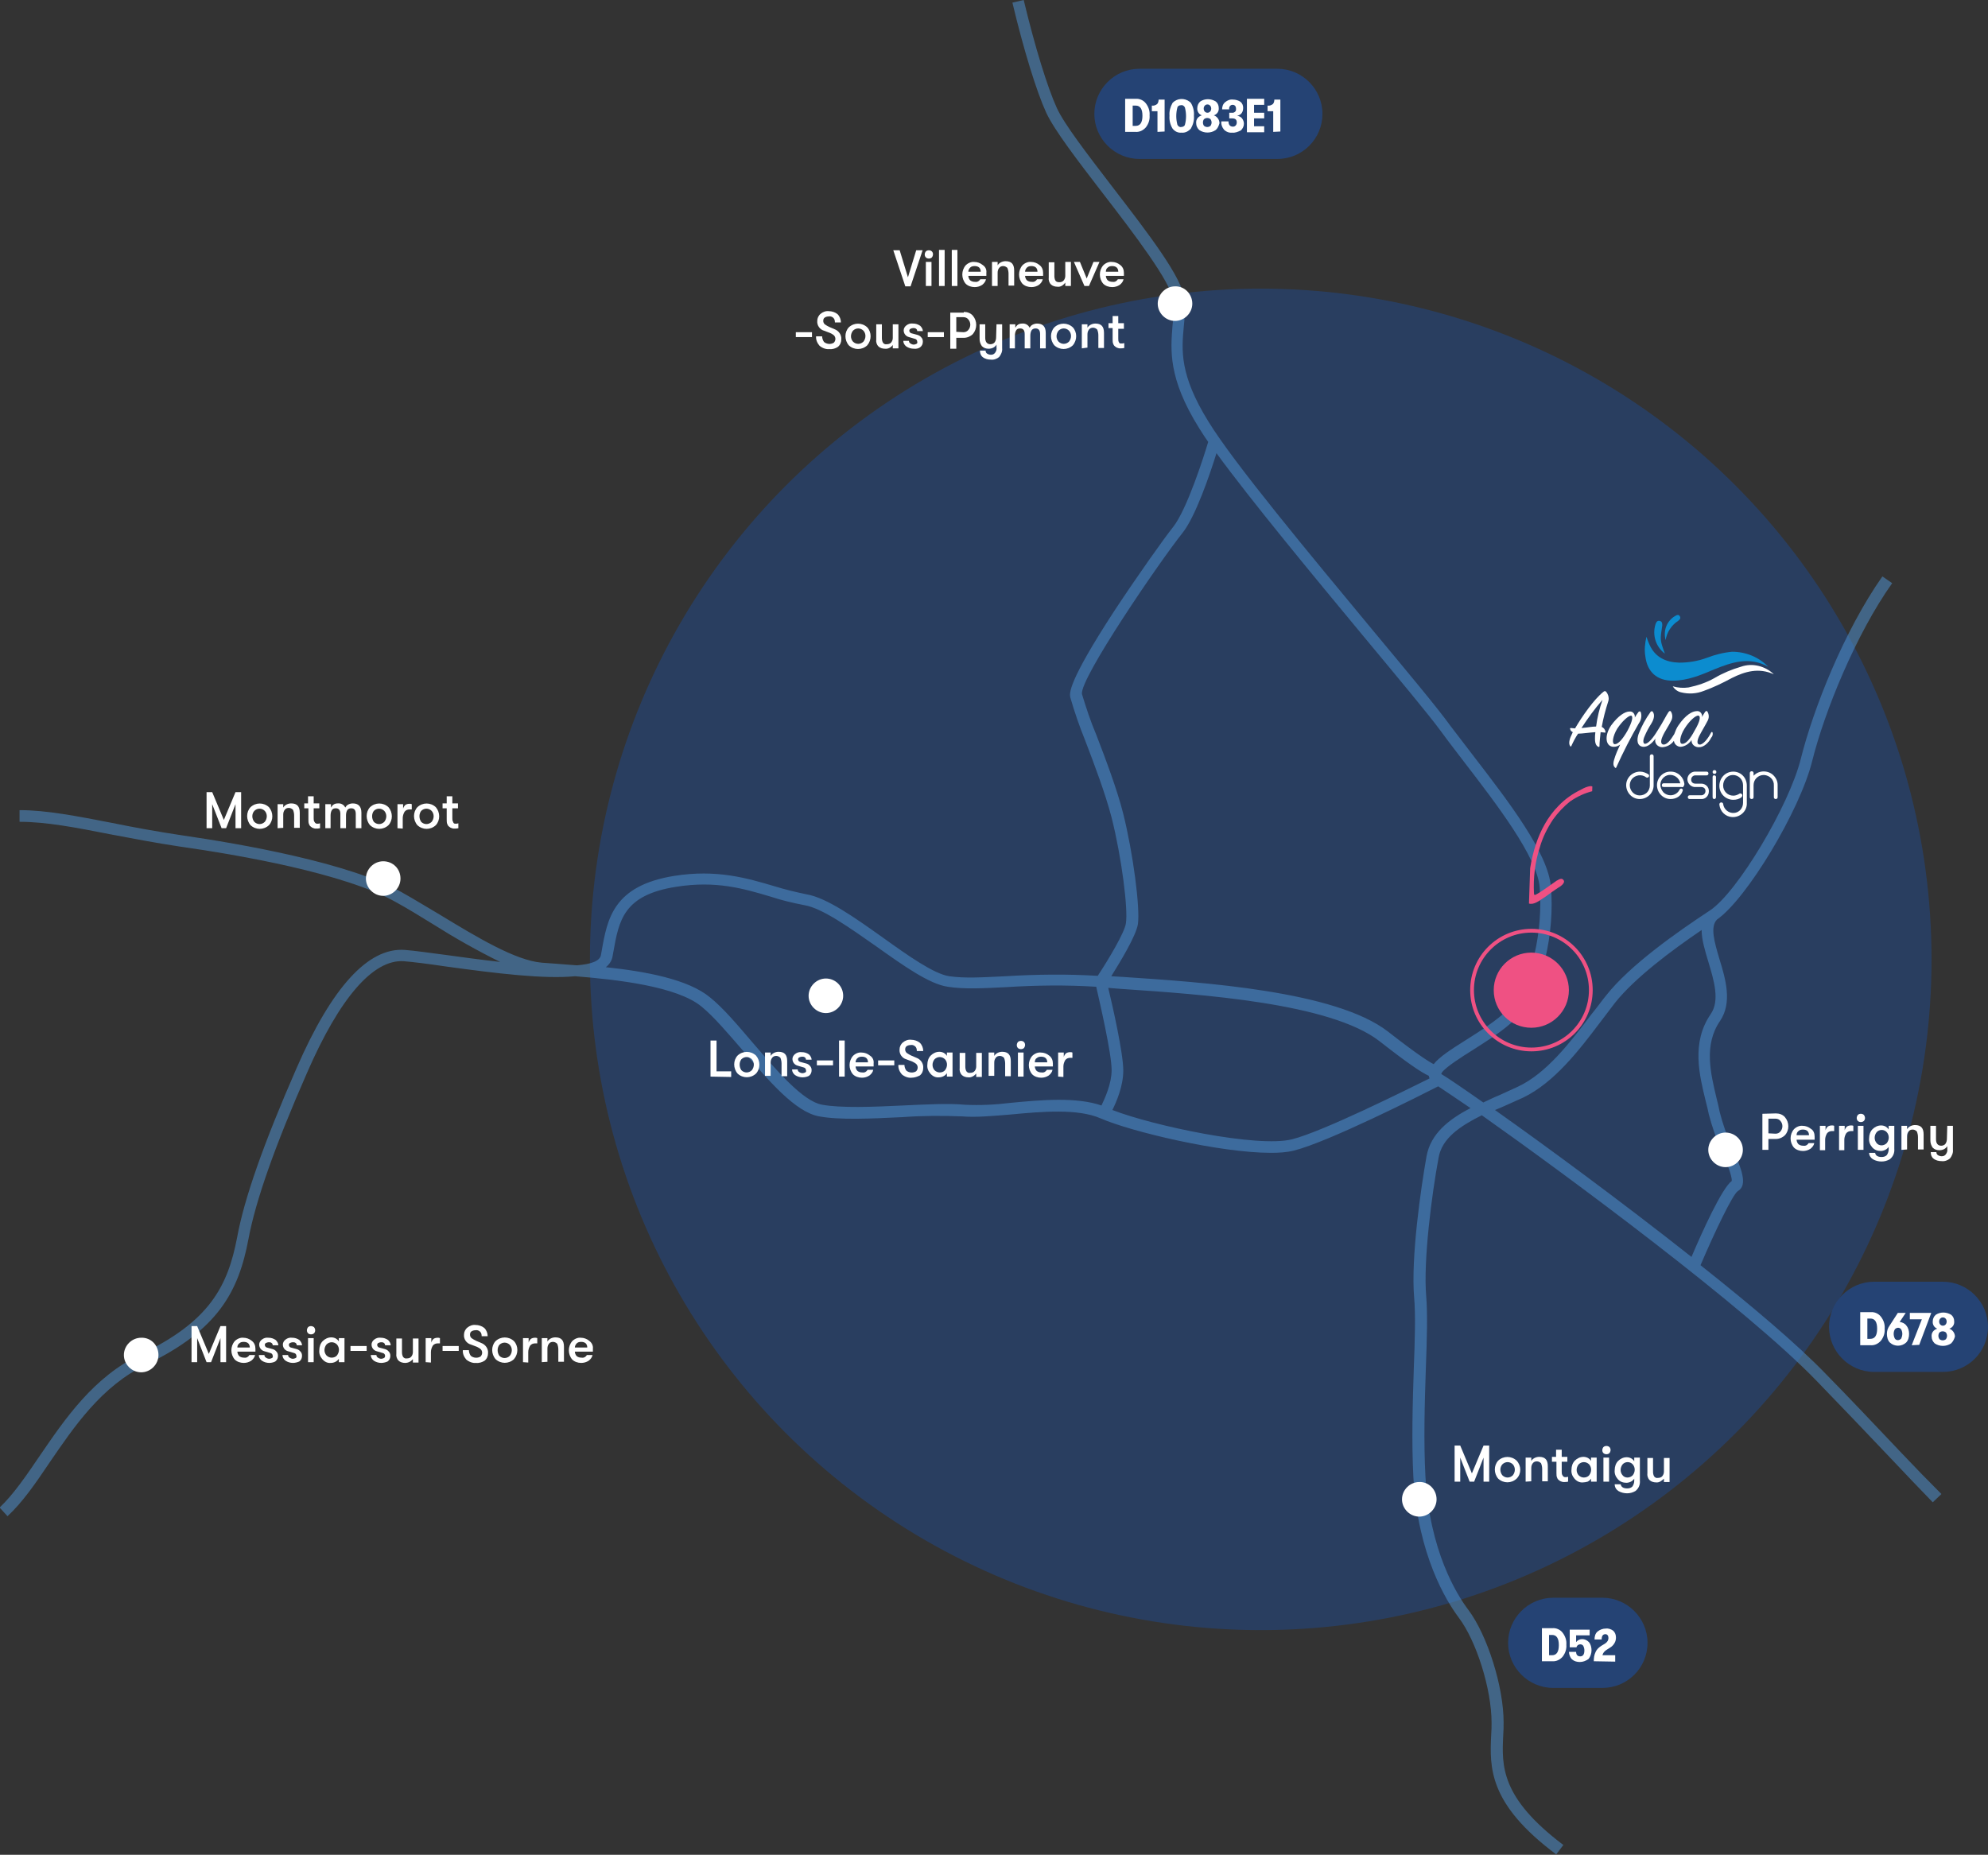 <?xml version="1.0" encoding="utf-8"?>
<!-- Generator: Adobe Illustrator 27.5.0, SVG Export Plug-In . SVG Version: 6.00 Build 0)  -->
<svg version="1.1" id="Calque_1" xmlns="http://www.w3.org/2000/svg" xmlns:xlink="http://www.w3.org/1999/xlink" x="0px" y="0px"
	 viewBox="0 0 529 493.6" style="enable-background:new 0 0 529 493.6;" xml:space="preserve">
<rect x="0" y="0" width="529" height="493.6" fill="#333333" stroke="none"/>
<style type="text/css">
	.st0{opacity:0.7;fill:#254374;enable-background:new    ;}
	.st1{opacity:0.5;}
	.st2{fill:#5298D9;}
	.st3{fill:#254374;}
	.st4{fill:#FFFFFF;}
	.st5{fill:none;}
	.st6{fill:none;stroke:#EF5183;}
	.st7{fill:#EF5183;}
	.st8{clip-path:url(#SVGID_00000178190424046106966160000014117614566339226530_);}
	.st9{fill:#0C8CCF;}
</style>
<g id="plan" transform="translate(-471.723 -7001.686)">
	<circle id="Ellipse_20" class="st0" cx="807.2" cy="7257" r="178.5"/>
	<g id="Groupe_313" transform="translate(471.723 7001.686)">
		<g>
			<g id="Groupe_312">
				<g id="Groupe_307">
					<g>
						<g id="Groupe_306">
							<g id="Groupe_305" class="st1">
								<g id="Groupe_304">
									<g>
										<g id="Groupe_303">
											<path id="Tracé_3048" class="st2" d="M506,386.7c-7.2-7.6-14-14.8-20.1-21c-7.6-7.9-19.9-18.3-33.4-29
												c3.8-8.9,8.5-18.7,9.9-19.7c2.8-1.6,1-5.9-1.5-11.8c-1.4-3-2.5-6.1-3.3-9.3c-0.2-1.1-0.5-2.3-0.8-3.5
												c-1.6-6.7-3.5-14.3,0.9-20.7c3.3-4.9,1.5-11.1-0.2-16.6c-1.3-4.4-2.5-8.5-0.6-10.4c7.9-5.5,22-28.9,25.3-42.1
												c3.3-13.3,11.7-33.9,21.3-47.4l-2.6-1.8c-10.2,14.5-18.4,35.3-21.7,48.5c-3.1,12.5-16.9,35.6-24.2,40.4
												c-8.8,5.8-21.2,14.5-27.6,22.6c-1.3,1.6-2.5,3.3-3.9,5c-5.6,7.4-11.9,15.7-19.6,19.3c-1.6,0.7-3.2,1.5-4.8,2.2
												c-1.5,0.6-2.9,1.3-4.4,2c-5.7-4-9.7-6.7-10.9-7.4c-0.2-0.1-0.3-0.2-0.3-0.2c0.1-0.1,0.1-0.3,0.2-0.4
												c1-1.4,5.2-4.1,8.1-5.9c3.9-2.5,8.4-5.3,11.4-8.3c7.5-7.5,10.5-23.3,9.5-35.1c-0.7-9.1-11.3-22.8-20.6-34.9
												c-2.2-2.9-4.3-5.6-6.2-8.1c-3.3-4.6-11.4-14.3-20.8-25.6c-16.4-19.8-36.9-44.4-43.6-55.4c-7.6-12.3-7.1-18.8-6.5-25.2
												c0.3-2.4,0.3-4.8,0.2-7.2c-0.5-5.7-9.6-17.5-19.3-30.1c-6.5-8.5-12.7-16.5-14.7-20.9c-2.5-5.5-5.8-16.2-8.8-28.7l-3,0.7
												c3,12.6,6.4,23.6,9,29.3c2.2,4.7,8.4,12.8,15.1,21.5c8.1,10.5,18.2,23.7,18.7,28.5c0.1,2.2,0.1,4.5-0.2,6.7
												c-0.5,6.5-1.2,13.9,7,27.1c0.7,1.1,1.5,2.4,2.5,3.8c-1,3.4-5.6,17.9-9.3,22.6c-2.4,3-9.5,13-15.7,22.4
												c-12.5,19.2-11.9,21.9-11.7,23c1.1,3.8,2.4,7.6,3.9,11.3c2.5,6.5,5.5,14.5,7.1,20.7c2.7,10.7,4.4,24.4,3.8,28.1
												c-0.3,2.4-4.6,9.6-7.5,14c-8.2-0.5-16.3-0.4-24.5,0.1c-6.1,0.3-10.9,0.6-15,0s-11-5.5-17.7-10.3
												c-7.3-5.2-14.9-10.6-20.3-11.5c-2.9-0.6-5.8-1.3-8.7-2.2c-7.1-2.1-15.2-4.5-26.5-2.7c-16.2,2.6-17.8,11.4-19.3,20
												l-0.2,1.1c-0.3,1.6-2.7,2.4-6.4,2.7c-1.8-0.1-3.6-0.3-5.2-0.4c-1.6-0.1-3-0.2-4.1-0.3c-7.1-0.6-17.3-6.8-27.2-12.8
												c-3.4-2-6.8-4.1-10.2-6c-13.9-7.8-42.6-12.8-58.4-15.1c-6.7-1-12.7-2.1-18.6-3.3c-9.3-1.8-17.4-3.4-24.6-3.4v3.1
												c7,0,14.9,1.5,24,3.3c5.9,1.1,12,2.3,18.7,3.3c15.6,2.2,43.8,7.1,57.3,14.7c3.3,1.8,6.7,3.9,10.1,6
												c5.7,3.6,11.7,7,17.8,10c-5.3-0.6-10.4-1.3-14-1.8c-4.7-0.6-8.7-1.2-11.4-1.4c-9.7-0.7-19.4,9.9-28.8,31.5
												c-8.7,19.9-13.9,34.6-15.8,45c-2.5,13.1-7.4,22.4-25.6,31.1c-12.6,6-20.2,17.2-26.9,27c-3.6,5.3-7,10.3-10.7,13.8
												l2.1,2.3c4-3.7,7.5-8.8,11.2-14.3c6.5-9.5,13.8-20.3,25.6-26c19.3-9.2,24.7-19.6,27.3-33.4c1.9-10.2,7-24.7,15.6-44.3
												c8.7-20,17.6-30.2,25.7-29.7c2.5,0.2,6.5,0.7,11.2,1.4c13.8,1.9,26.3,3.4,34.4,2.6c11.3,0.9,27.2,2.7,33.7,8.1
												c3.3,2.7,7,7.1,11,11.7c6.9,8.1,14,16.4,20.3,17.5c5.3,1,13.9,0.6,22.1,0.2c5.3-0.4,10.7-0.4,16-0.2
												c3.4,0.3,8-0.1,12.8-0.5c8.4-0.8,17.9-1.6,23.9,1c8.2,3.6,31.9,9.2,45.4,9.2c2,0,4.1-0.1,6.1-0.6
												c9.2-2.3,33.7-14.7,38.4-17.1c1.5,1,4.5,3,8.6,5.8c-5.8,3-10.6,6.8-11.7,12.8c-1.5,8.4-4.2,27.1-3.3,37.6
												c0.4,4.5,0.2,11.3-0.1,19.1c-0.3,9.1-0.6,19.4-0.1,28.8c1.2,20.7,8.8,32.9,12,37.2c4.8,6.3,8.8,19.2,8.8,28
												c0,1.1,0,2.2-0.1,3.3c-0.4,8.6-0.8,18.3,17.3,31.8l1.9-2.5c-16.7-12.6-16.4-21-16-29.2c0.1-1.2,0.1-2.3,0.1-3.5
												c0-9.4-4.3-23.1-9.4-29.9c-3.1-4.1-10.3-15.7-11.4-35.5c-0.5-9.3-0.2-19.5,0.1-28.5c0.3-7.9,0.5-14.8,0.1-19.5
												c-0.8-9.4,1.5-27.2,3.3-36.8c0.9-5.2,5.7-8.4,11.5-11.3c22.8,16.1,70.4,51.3,89.2,70.8c6.1,6.3,12.9,13.4,20.1,21
												c3.5,3.7,7.1,7.5,10.7,11.2l2.3-2.2C513.1,394.1,509.5,390.4,506,386.7 M302.8,245.9c0.6-4.4-1.3-18.9-3.9-29.3
												c-1.6-6.4-4.7-14.6-7.2-21.1c-1.5-3.5-2.7-7.2-3.8-10.8c-0.6-4.1,20.5-35,26.7-42.8c3.5-4.3,7.4-15.8,9.1-21.3
												c9.2,12.6,25.5,32.3,39.1,48.7c9.3,11.2,17.4,20.9,20.7,25.4c1.8,2.5,4,5.3,6.2,8.2c8.6,11.2,19.3,25.1,20,33.2
												c0.9,11.1-1.8,25.9-8.6,32.7c-2.7,2.7-7.1,5.5-10.9,7.9c-4.3,2.7-7.2,4.6-8.7,6.5c-1.2-0.6-4.4-2.6-12.2-8.7
												C355.3,263.7,320,261.4,299,260c-1.1-0.1-2.2-0.1-3.3-0.2C298,256.1,302.3,249.1,302.8,245.9 M268.9,293.5
												c-4.1,0.5-8.1,0.7-12.2,0.5c-4.1-0.4-10.1-0.1-16.5,0.2c-8.1,0.4-16.5,0.7-21.4-0.2c-5.2-0.9-12.2-9.2-18.5-16.5
												c-4.1-4.8-7.9-9.3-11.4-12.1c-5.8-4.8-17.2-6.9-27.7-8c0.9-0.7,1.6-1.7,1.8-2.9l0.2-1.1c1.5-8.5,2.7-15.2,16.7-17.4
												c10.7-1.7,18,0.5,25.1,2.6c3,1,6,1.7,9.1,2.3c4.7,0.8,12,6,19,10.9c7.3,5.2,14.2,10.1,19.1,10.8
												c4.4,0.7,9.6,0.4,15.6,0.1c7.9-0.5,15.9-0.6,23.9-0.1c0.9,4,4.1,17.7,4.1,22.2c0,3.6-1.8,7.5-2.7,9.4
												C286.4,291.9,277.1,292.7,268.9,293.5 M343.8,303.2c-9.2,2.3-37-3.6-47.8-7.8c1.1-2.2,2.9-6.4,2.9-10.5
												c0-4.6-2.8-17-4-22c1.2,0.1,2.5,0.2,3.8,0.3c20.7,1.4,55.3,3.7,68.4,13.9c7.4,5.8,11.1,8.3,13.1,9.2
												c0,0.2,0.1,0.4,0.2,0.7C374.1,290.1,352.1,301.1,343.8,303.2 M400.4,294.3c1.6-0.7,3.3-1.5,4.9-2.2
												c8.3-4,14.9-12.6,20.7-20.3c1.3-1.7,2.6-3.4,3.8-5c5.3-6.6,14.9-13.8,23-19.3c0,2.6,0.9,5.5,1.8,8.5
												c1.5,5,3.1,10.3,0.6,13.9c-5.2,7.6-3,16.2-1.3,23.2c0.3,1.2,0.6,2.3,0.8,3.4c0.9,3.4,2,6.7,3.5,9.8
												c1.1,2.7,2.8,6.8,2.6,8c-2.6,1.9-7.9,13.6-10.7,20.2c-18.6-14.7-39-29.7-52.3-39.1C398.6,295.1,399.5,294.7,400.4,294.3"
												/>
										</g>
									</g>
								</g>
							</g>
						</g>
					</g>
				</g>
				<g id="Groupe_309">
					<g>
						<g id="Groupe_308">
							<path id="Tracé_3049" class="st3" d="M339.9,42.3h-36.7c-6.6,0-12-5.4-12-12s5.4-12,12-12h36.7c6.6,0,12,5.4,12,12
								S346.6,42.3,339.9,42.3"/>
							<path id="Tracé_3050" class="st4" d="M299.4,35.1v-8.8h2.8c1-0.1,2.1,0.4,2.7,1.2c0.7,0.9,1.1,2,1,3.2
								c0.1,1.2-0.3,2.3-1,3.2c-0.7,0.8-1.7,1.3-2.8,1.2L299.4,35.1z M301.4,33.5h0.8c1.2,0,1.8-0.9,1.8-2.7c0-1.8-0.6-2.7-1.8-2.7
								h-0.8V33.5z"/>
							<path id="Tracé_3051" class="st4" d="M308,35.1v-5.5h-1.5v-1.5c0.5,0.1,1-0.1,1.4-0.4c0.3-0.3,0.4-0.8,0.4-1.2h1.6v8.5
								L308,35.1z"/>
							<path id="Tracé_3052" class="st4" d="M314.4,35.3c-0.9,0.1-1.8-0.3-2.4-1.1c-0.6-1-0.9-2.2-0.8-3.4
								c-0.1-1.2,0.2-2.3,0.8-3.4c1.2-1.3,3.2-1.4,4.6-0.3c0.1,0.1,0.2,0.2,0.3,0.3c0.6,1,0.9,2.2,0.8,3.4c0.1,1.2-0.2,2.3-0.8,3.4
								C316.2,35,315.3,35.4,314.4,35.3 M313.3,33.2c0.2,0.4,0.6,0.7,1,0.6c0.4,0,0.9-0.2,1-0.6c0.2-0.7,0.3-1.5,0.3-2.3
								c0-0.8-0.1-1.5-0.3-2.3c-0.2-0.4-0.6-0.7-1-0.6c-0.5,0-0.9,0.2-1,0.6c-0.2,0.7-0.3,1.5-0.3,2.3
								C313,31.7,313.1,32.4,313.3,33.2"/>
							<path id="Tracé_3053" class="st4" d="M323.5,34.6c-1.3,0.9-3.1,0.9-4.4,0c-0.5-0.5-0.8-1.1-0.8-1.8c-0.1-1,0.5-1.8,1.5-2.1
								c-0.8-0.3-1.3-1.1-1.2-2c0-0.6,0.3-1.3,0.8-1.7c1.2-0.8,2.8-0.8,4.1,0c0.5,0.4,0.8,1,0.8,1.7c0.1,0.9-0.4,1.7-1.3,2
								c0.9,0.3,1.5,1.2,1.5,2.1C324.3,33.5,324,34.2,323.5,34.6 M320.4,33.5c0.5,0.4,1.2,0.4,1.7,0c0.2-0.3,0.3-0.6,0.3-0.9
								c0-0.3-0.1-0.6-0.3-0.9c-0.5-0.4-1.2-0.4-1.7,0c-0.2,0.2-0.3,0.6-0.3,0.9C320.1,32.9,320.2,33.3,320.4,33.5 M320.6,29.7
								c0.2,0.2,0.4,0.3,0.7,0.3c0.3,0,0.5-0.1,0.7-0.3c0.2-0.2,0.3-0.5,0.3-0.8c0-0.3-0.1-0.6-0.3-0.8c-0.2-0.2-0.4-0.3-0.7-0.3
								c-0.3,0-0.5,0.1-0.7,0.3c-0.2,0.2-0.3,0.5-0.3,0.8C320.3,29.2,320.4,29.5,320.6,29.7"/>
							<path id="Tracé_3054" class="st4" d="M327.9,35.3c-0.8,0.1-1.6-0.2-2.2-0.8c-0.5-0.6-0.8-1.4-0.7-2.2h1.9
								c0,0.9,0.4,1.4,1.2,1.4c0.3,0,0.5-0.1,0.7-0.3c0.2-0.2,0.3-0.5,0.3-0.8c0-0.8-0.4-1.1-1.3-1.1h-0.7V30h0.7
								c0.5,0.1,1.1-0.3,1.1-0.8c0-0.1,0-0.2,0-0.3c0-0.3-0.1-0.5-0.2-0.7c-0.2-0.2-0.4-0.3-0.7-0.3c-0.3,0-0.5,0.1-0.7,0.3
								c-0.2,0.3-0.3,0.6-0.2,0.9h-1.9c0-0.7,0.2-1.4,0.8-1.9c0.6-0.5,1.3-0.8,2.1-0.7c0.7,0,1.4,0.2,2,0.6c0.5,0.4,0.7,1,0.7,1.6
								c0,0.5-0.1,1-0.4,1.4c-0.3,0.4-0.7,0.6-1.2,0.7c0.5,0.1,1,0.3,1.3,0.7c0.3,0.4,0.5,0.9,0.5,1.4c0,0.7-0.3,1.3-0.8,1.8
								C329.4,35.1,328.6,35.4,327.9,35.3"/>
							<path id="Tracé_3055" class="st4" d="M331.8,35.1v-8.8h4.6v1.6h-2.7V30h2.7v1.5h-2.7v2.1h2.7v1.6H331.8z"/>
							<path id="Tracé_3056" class="st4" d="M338.8,35.1v-5.5h-1.5v-1.5c0.5,0.1,1-0.1,1.4-0.4c0.3-0.3,0.4-0.8,0.4-1.2h1.6v8.5
								L338.8,35.1z"/>
							<path id="Tracé_3057" class="st3" d="M517,365.1h-18.3c-6.6,0-12-5.4-12-12c0-6.6,5.4-12,12-12c0,0,0,0,0,0H517
								c6.6,0,12,5.4,12,12C529,359.8,523.6,365.1,517,365.1"/>
							<path id="Tracé_3058" class="st4" d="M495,358v-8.8h2.8c1-0.1,2.1,0.4,2.7,1.2c0.7,0.9,1.1,2,1,3.2c0.1,1.2-0.3,2.3-1,3.2
								c-0.7,0.8-1.7,1.3-2.8,1.2L495,358z M496.9,356.3h0.8c1.2,0,1.8-0.9,1.8-2.7c0-1.8-0.6-2.7-1.8-2.7h-0.8V356.3z"/>
							<path id="Tracé_3059" class="st4" d="M505.5,351.8c0.7,0.1,1.4,0.4,1.8,1c0.5,0.6,0.7,1.4,0.7,2.2c0,0.8-0.2,1.7-0.8,2.3
								c-1.2,1.1-3.1,1.1-4.3,0c-0.6-0.6-0.8-1.5-0.8-2.3c0-0.8,0.2-1.5,0.7-2.2l2.2-3.4h2.1L505.5,351.8z M504.2,356.2
								c0.3,0.5,1,0.6,1.5,0.2c0.1-0.1,0.2-0.1,0.2-0.2c0.4-0.8,0.4-1.7,0-2.4c-0.3-0.5-1-0.6-1.5-0.2c-0.1,0.1-0.2,0.1-0.2,0.2
								C503.8,354.5,503.8,355.4,504.2,356.2"/>
							<path id="Tracé_3060" class="st4" d="M508.7,358l2.7-6.9h-3.2v-1.7h5.7l-3.2,8.5L508.7,358z"/>
							<path id="Tracé_3061" class="st4" d="M519.2,357.5c-1.3,0.9-3.1,0.9-4.4,0c-0.5-0.5-0.8-1.1-0.8-1.8c-0.1-1,0.5-1.8,1.5-2.1
								c-0.8-0.3-1.3-1.1-1.2-2c0-0.6,0.3-1.3,0.8-1.7c1.2-0.8,2.8-0.8,4.1,0c0.5,0.4,0.8,1,0.8,1.7c0.1,0.9-0.4,1.7-1.3,2
								c0.9,0.3,1.5,1.2,1.5,2.1C520,356.4,519.7,357,519.2,357.5 M516.1,356.4c0.5,0.4,1.2,0.4,1.7,0c0.2-0.3,0.3-0.6,0.3-0.9
								c0-0.3-0.1-0.6-0.3-0.9c-0.5-0.4-1.2-0.4-1.7,0c-0.2,0.2-0.3,0.6-0.3,0.9C515.8,355.8,515.9,356.1,516.1,356.4 M516.3,352.5
								c0.2,0.2,0.4,0.3,0.7,0.3c0.3,0,0.5-0.1,0.7-0.3c0.2-0.2,0.3-0.5,0.3-0.8c0-0.3-0.1-0.6-0.3-0.8c-0.2-0.2-0.4-0.3-0.7-0.3
								c-0.3,0-0.5,0.1-0.7,0.3c-0.2,0.2-0.3,0.5-0.3,0.8C516,352,516.1,352.3,516.3,352.5"/>
							<path id="Tracé_3062" class="st3" d="M426.4,449.2h-13.1c-6.6,0-12-5.4-12-12c0-6.6,5.4-12,12-12c0,0,0,0,0,0h13.1
								c6.6,0,12,5.4,12,12C438.4,443.9,433,449.2,426.4,449.2C426.4,449.2,426.4,449.2,426.4,449.2"/>
							<path id="Tracé_3063" class="st4" d="M410.3,442.1v-8.8h2.8c1-0.1,2.1,0.4,2.7,1.2c0.7,0.9,1.1,2,1,3.2
								c0.1,1.2-0.3,2.3-1,3.2c-0.7,0.8-1.7,1.3-2.8,1.2L410.3,442.1z M412.2,440.5h0.8c1.2,0,1.8-0.9,1.8-2.7
								c0-1.8-0.6-2.7-1.8-2.7h-0.8V440.5z"/>
							<path id="Tracé_3064" class="st4" d="M420.4,442.3c-0.8,0-1.5-0.2-2.1-0.7c-0.5-0.5-0.8-1.3-0.8-2h1.9
								c0,0.8,0.4,1.2,1.1,1.2c0.7,0,1.1-0.5,1.1-1.6c0-0.4-0.1-0.8-0.3-1.2c-0.2-0.3-0.5-0.4-0.8-0.4c-0.5,0-0.9,0.3-1,0.8h-1.8
								v-4.7h5.3v1.5h-3.6v1.8c0.4-0.5,1-0.8,1.6-0.8c0.7,0,1.3,0.3,1.8,0.8c0.5,0.6,0.7,1.4,0.7,2.2c0,0.8-0.3,1.7-0.8,2.3
								C422,442,421.2,442.3,420.4,442.3"/>
							<path id="Tracé_3065" class="st4" d="M424.1,442.1c0-0.9,0.1-1.7,0.5-2.5c0.3-0.7,0.9-1.2,1.5-1.6l1-0.6
								c0.3-0.2,0.5-0.4,0.7-0.7c0.1-0.2,0.2-0.5,0.2-0.8c0-0.6-0.3-1-0.8-1c-0.7,0-1,0.5-1,1.4h-1.9c0-0.8,0.2-1.6,0.8-2.1
								c0.6-0.5,1.4-0.8,2.2-0.8c0.7-0.1,1.5,0.2,2,0.6c0.5,0.5,0.7,1.1,0.7,1.8c0,0.5-0.1,1-0.4,1.5c-0.3,0.5-0.7,0.9-1.2,1.2
								l-0.8,0.5c-0.3,0.2-0.6,0.4-0.8,0.7c-0.2,0.2-0.3,0.5-0.4,0.8h3.4v1.7L424.1,442.1z"/>
						</g>
					</g>
				</g>
				<path id="Tracé_3066" class="st4" d="M240.9,76.2l-3.2-9.6h1.7l2.2,7.2l2.2-7.2h1.7l-3.2,9.6H240.9z"/>
				<g id="Groupe_311" transform="translate(32.967 66.507)">
					<g id="Groupe_314">
						<path id="Tracé_3067" class="st4" d="M215,2c-0.4,0.4-1.2,0.4-1.6,0c-0.4-0.4-0.4-1.1,0-1.6c0.4-0.4,1.2-0.4,1.6,0
							C215.4,0.8,215.4,1.5,215,2 M213.4,3.2h1.5v6.4h-1.5V3.2z"/>
						<rect id="Rectangle_257" x="216.9" y="0" class="st4" width="1.5" height="9.6"/>
						<rect id="Rectangle_258" x="220.3" y="0" class="st4" width="1.5" height="9.6"/>
						<path id="Tracé_3068" class="st4" d="M229.5,6.1c0,0.2,0,0.4,0,0.8h-4.8c0,0.4,0.2,0.9,0.5,1.2c0.4,0.3,0.8,0.4,1.3,0.4
							c0.6,0.1,1.1-0.2,1.4-0.7h1.5c-0.1,0.6-0.5,1.1-1,1.5c-0.6,0.4-1.3,0.6-2,0.6c-0.9,0-1.8-0.3-2.4-0.9c-1.2-1.4-1.2-3.5,0-4.9
							c0.6-0.6,1.5-1,2.3-0.9c0.8,0,1.6,0.3,2.2,0.8C229.3,4.5,229.6,5.3,229.5,6.1 M224.7,5.8h3.3c0-0.4-0.1-0.8-0.4-1.1
							c-0.3-0.3-0.8-0.4-1.2-0.4c-0.5,0-0.9,0.1-1.2,0.4C224.9,5,224.7,5.4,224.7,5.8"/>
						<path id="Tracé_3069" class="st4" d="M231,9.6V3.2h1.5v0.9c0.4-0.7,1.3-1.1,2.1-1.1c1.6,0,2.3,0.8,2.3,2.5v4h-1.5V6.3
							c0-0.5-0.1-1-0.3-1.5c-0.3-0.3-0.7-0.5-1.1-0.5c-0.4,0-0.8,0.1-1.1,0.5c-0.3,0.4-0.4,0.8-0.4,1.3v3.5L231,9.6z"/>
						<path id="Tracé_3070" class="st4" d="M244.6,6.1c0,0.2,0,0.4,0,0.8h-4.8c0,0.4,0.2,0.9,0.5,1.2c0.4,0.3,0.8,0.4,1.3,0.4
							c0.6,0.1,1.1-0.2,1.4-0.7h1.5c-0.1,0.6-0.5,1.1-1,1.5c-0.6,0.4-1.3,0.6-2,0.6c-0.9,0-1.8-0.3-2.4-0.9c-1.2-1.4-1.2-3.5,0-4.9
							c0.6-0.6,1.5-1,2.3-0.9c0.8,0,1.6,0.3,2.2,0.8C244.3,4.5,244.6,5.3,244.6,6.1 M239.8,5.8h3.3c0-0.4-0.1-0.8-0.4-1.1
							c-0.3-0.3-0.8-0.4-1.2-0.4c-0.5,0-0.9,0.1-1.2,0.4C240,5,239.8,5.4,239.8,5.8"/>
						<path id="Tracé_3071" class="st4" d="M248.4,9.8c-0.6,0-1.3-0.2-1.7-0.6c-0.5-0.5-0.7-1.2-0.6-1.9v-4h1.5v3.7
							c0,0.4,0.1,0.9,0.3,1.2c0.2,0.3,0.6,0.4,1,0.4c0.4,0,0.9-0.1,1.2-0.5c0.3-0.4,0.4-0.8,0.4-1.2V3.2h1.5v6.4h-1.5V8.7
							C249.9,9.5,249.2,9.9,248.4,9.8"/>
						<path id="Tracé_3072" class="st4" d="M255.6,9.6l-2.8-6.4h1.6l1.8,4.4l1.8-4.4h1.6l-2.8,6.4H255.6z"/>
						<path id="Tracé_3073" class="st4" d="M266.1,6.1c0,0.2,0,0.4,0,0.8h-4.8c0,0.4,0.2,0.9,0.5,1.2c0.4,0.3,0.8,0.4,1.3,0.4
							c0.6,0.1,1.1-0.2,1.4-0.7h1.5c-0.1,0.6-0.5,1.1-1,1.5c-0.6,0.4-1.3,0.6-2,0.6c-0.9,0-1.8-0.3-2.4-0.9c-1.2-1.4-1.2-3.5,0-4.9
							c0.6-0.6,1.5-1,2.3-0.9c0.8,0,1.6,0.3,2.2,0.8C265.8,4.5,266.1,5.3,266.1,6.1 M261.3,5.8h3.3c0-0.4-0.1-0.8-0.4-1.1
							c-0.3-0.3-0.8-0.4-1.2-0.4c-0.5,0-0.9,0.1-1.2,0.4C261.4,5,261.3,5.4,261.3,5.8"/>
						<rect id="Rectangle_259" x="178.8" y="21.9" class="st4" width="4.3" height="1.3"/>
						<path id="Tracé_3074" class="st4" d="M187.7,26.4c-0.9,0.1-1.9-0.3-2.6-0.9c-0.6-0.7-1-1.6-0.9-2.5h1.6
							c0,0.5,0.2,1.1,0.5,1.5c0.7,0.6,1.8,0.7,2.6,0.2c0.5-0.5,0.6-1.3,0.1-1.9c-0.3-0.3-0.7-0.5-1.1-0.7l-1.6-0.6
							c-1.1-0.3-1.9-1.4-1.8-2.6c0-0.7,0.3-1.4,0.9-1.9c0.6-0.5,1.4-0.8,2.2-0.7c0.8,0,1.7,0.3,2.3,0.8c0.6,0.6,0.9,1.4,0.9,2.2
							h-1.6c0-0.5-0.1-0.9-0.4-1.2c-0.3-0.3-0.8-0.5-1.2-0.4c-0.4,0-0.8,0.1-1.1,0.3c-0.3,0.2-0.4,0.5-0.4,0.9
							c0,0.3,0.1,0.6,0.4,0.9c0.4,0.3,0.8,0.5,1.2,0.7l1.4,0.6c1.1,0.4,1.9,1.5,1.8,2.7c0,0.8-0.3,1.5-0.9,2
							C189.4,26.2,188.6,26.5,187.7,26.4"/>
						<path id="Tracé_3075" class="st4" d="M197.8,25.4c-1.4,1.3-3.5,1.3-4.9,0c-1.2-1.4-1.2-3.5,0-4.8c1.4-1.3,3.5-1.3,4.9,0
							C199,21.9,199,24,197.8,25.4 M194,24.4c0.8,0.8,2,0.8,2.8,0c0.7-0.9,0.7-2.1,0-2.9c-0.8-0.8-2-0.8-2.8,0
							C193.3,22.4,193.3,23.6,194,24.4"/>
						<path id="Tracé_3076" class="st4" d="M202.5,26.3c-0.6,0-1.3-0.2-1.7-0.6c-0.5-0.5-0.7-1.2-0.6-1.9v-4h1.5v3.7
							c0,0.4,0.1,0.9,0.3,1.2c0.2,0.3,0.6,0.5,1,0.4c0.4,0,0.9-0.1,1.2-0.5c0.3-0.4,0.4-0.8,0.4-1.2v-3.6h1.5v6.4h-1.5v-0.9
							C204.1,26,203.3,26.4,202.5,26.3"/>
						<path id="Tracé_3077" class="st4" d="M210.2,26.3c-0.7,0-1.4-0.2-2-0.6c-0.5-0.4-0.8-0.9-0.8-1.5h1.5c0,0.3,0.1,0.5,0.4,0.7
							c0.3,0.2,0.6,0.3,0.9,0.3c0.2,0,0.5-0.1,0.7-0.2c0.2-0.1,0.3-0.3,0.2-0.6c0-0.3-0.2-0.6-0.5-0.7l-1.7-0.5
							c-0.8-0.2-1.4-0.9-1.4-1.8c0-0.5,0.3-1,0.7-1.3c0.5-0.4,1.1-0.6,1.8-0.5c0.7,0,1.3,0.2,1.9,0.6c0.4,0.4,0.7,0.9,0.7,1.4h-1.5
							c0-0.2-0.1-0.5-0.3-0.6c-0.2-0.2-0.5-0.2-0.8-0.2c-0.2,0-0.5,0.1-0.7,0.2c-0.2,0.1-0.3,0.3-0.3,0.5c0,0.3,0.2,0.6,0.6,0.7
							l1.5,0.4c0.4,0.1,0.8,0.3,1.1,0.7c0.3,0.3,0.4,0.7,0.4,1.1c0,0.6-0.2,1.1-0.7,1.5C211.5,26.2,210.8,26.4,210.2,26.3"/>
						<rect id="Rectangle_260" x="213.9" y="21.9" class="st4" width="4.3" height="1.3"/>
						<path id="Tracé_3078" class="st4" d="M223.5,16.5c0.9,0,1.8,0.3,2.4,1c1.2,1.4,1.2,3.5,0,4.9c-0.6,0.6-1.5,1-2.4,1h-2v2.9
							h-1.6v-9.6H223.5z M223.4,21.9c0.5,0,1-0.2,1.3-0.6c0.7-0.8,0.7-2,0-2.8c-0.3-0.4-0.8-0.6-1.3-0.6h-1.9v3.9L223.4,21.9z"/>
						<path id="Tracé_3079" class="st4" d="M232.2,19.8h1.5v6.4c0.1,0.8-0.3,1.7-0.8,2.3c-0.6,0.5-1.4,0.8-2.2,0.7
							c-0.8,0-1.6-0.2-2.2-0.7c-0.5-0.4-0.7-1-0.7-1.7h1.5c0,0.3,0.1,0.6,0.4,0.8c0.3,0.2,0.7,0.3,1,0.3c0.4,0,0.8-0.1,1.1-0.5
							c0.3-0.4,0.5-0.9,0.4-1.4v-0.8c-0.4,0.7-1.2,1.1-2.1,1.1c-0.7,0-1.3-0.2-1.8-0.7c-0.4-0.6-0.6-1.2-0.6-1.9v-3.9h1.5v3.6
							c0,1.1,0.5,1.7,1.4,1.7c0.4,0,0.9-0.2,1.1-0.5c0.3-0.4,0.4-0.9,0.4-1.4L232.2,19.8z"/>
						<path id="Tracé_3080" class="st4" d="M235.7,26.2v-6.4h1.5v0.9c0.2-0.3,0.4-0.6,0.7-0.8c0.3-0.2,0.7-0.3,1.1-0.3
							c0.9-0.1,1.7,0.4,2,1.1c0.2-0.3,0.4-0.6,0.8-0.8c0.4-0.2,0.8-0.3,1.2-0.3c1.5,0,2.3,0.8,2.3,2.5v4.1h-1.5v-3.8
							c0-1-0.4-1.5-1.2-1.5c-0.4,0-0.7,0.1-1,0.4c-0.3,0.4-0.4,1-0.4,1.5v3.4h-1.5v-3.8c0-1-0.4-1.5-1.2-1.5c-0.4,0-0.8,0.1-1,0.4
							c-0.3,0.4-0.4,1-0.4,1.5v3.4L235.7,26.2z"/>
						<path id="Tracé_3081" class="st4" d="M252.5,25.4c-1.4,1.3-3.5,1.3-4.9,0c-1.2-1.4-1.2-3.5,0-4.8c1.4-1.3,3.5-1.3,4.9,0
							C253.7,21.9,253.7,24,252.5,25.4 M248.7,24.4c0.8,0.8,2,0.8,2.8,0c0.7-0.9,0.7-2.1,0-2.9c-0.8-0.8-2-0.8-2.8,0
							C248,22.4,248,23.6,248.7,24.4"/>
						<path id="Tracé_3082" class="st4" d="M254.9,26.2v-6.4h1.5v0.9c0.4-0.7,1.3-1.1,2.1-1.1c1.6,0,2.3,0.8,2.3,2.5v4h-1.5v-3.4
							c0-0.5-0.1-1-0.3-1.5c-0.3-0.3-0.7-0.5-1.1-0.5c-0.4,0-0.8,0.1-1.1,0.5c-0.3,0.4-0.4,0.8-0.4,1.3v3.5L254.9,26.2z"/>
						<path id="Tracé_3083" class="st4" d="M265.4,24.9c0.3,0,0.5,0,0.8-0.1v1.3c-0.4,0.1-0.7,0.1-1.1,0.1c-0.2,0-0.4,0-0.6-0.1
							c-0.2-0.1-0.4-0.1-0.6-0.3c-0.3-0.2-0.5-0.4-0.6-0.7c-0.2-0.4-0.2-0.8-0.2-1.3v-3h-1.1v-1.3h1.1v-1.9h1.5v1.9h1.5V21h-1.5v2.6
							c0,0.4,0,0.7,0.2,1C264.9,24.9,265.1,24.9,265.4,24.9"/>
						<path id="Tracé_3084" class="st4" d="M22,153.9v-9.6h1.5l3.1,7.4l3.1-7.4h1.5v9.6h-1.5v-6.4l-2.5,6.4H26l-2.5-6.4v6.4H22z"/>
						<path id="Tracé_3085" class="st4" d="M38.6,153.1c-1.4,1.3-3.5,1.3-4.9,0c-1.2-1.4-1.2-3.5,0-4.8c1.4-1.3,3.5-1.3,4.9,0
							C39.8,149.7,39.8,151.8,38.6,153.1 M34.7,152.2c0.8,0.8,2,0.8,2.8,0c0.7-0.9,0.7-2.1,0-2.9c-0.8-0.8-2-0.8-2.8,0
							C34,150.1,34,151.3,34.7,152.2"/>
						<path id="Tracé_3086" class="st4" d="M40.9,153.9v-6.4h1.5v0.9c0.4-0.7,1.3-1.1,2.1-1.1c1.6,0,2.3,0.8,2.3,2.5v4h-1.5v-3.3
							c0-0.5-0.1-1-0.3-1.5c-0.3-0.3-0.7-0.5-1.1-0.5c-0.4,0-0.8,0.1-1.1,0.5c-0.3,0.4-0.4,0.8-0.4,1.3v3.5L40.9,153.9z"/>
						<path id="Tracé_3087" class="st4" d="M51.4,152.7c0.3,0,0.5,0,0.8-0.1v1.3c-0.4,0.1-0.7,0.1-1.1,0.1c-0.2,0-0.4,0-0.6-0.1
							c-0.2-0.1-0.4-0.1-0.6-0.3c-0.3-0.2-0.5-0.4-0.6-0.7c-0.2-0.4-0.2-0.8-0.2-1.3v-3h-1.1v-1.3H49v-1.9h1.5v1.9H52v1.3h-1.5v2.6
							c0,0.4,0,0.7,0.2,1C50.9,152.6,51.2,152.7,51.4,152.7"/>
						<path id="Tracé_3088" class="st4" d="M53.6,153.9v-6.4h1.5v0.9c0.2-0.3,0.4-0.6,0.7-0.8c0.3-0.2,0.7-0.3,1.1-0.3
							c0.9-0.1,1.7,0.4,2,1.1c0.2-0.3,0.4-0.6,0.8-0.8c0.4-0.2,0.8-0.3,1.2-0.3c1.5,0,2.3,0.8,2.3,2.5v4.1h-1.5v-3.8
							c0-1-0.4-1.5-1.2-1.5c-0.4,0-0.7,0.1-1,0.4c-0.3,0.4-0.4,1-0.4,1.5v3.4h-1.5v-3.8c0-1-0.4-1.5-1.2-1.5c-0.4,0-0.8,0.1-1,0.4
							c-0.3,0.4-0.4,1-0.4,1.5v3.4L53.6,153.9z"/>
						<path id="Tracé_3089" class="st4" d="M70.4,153.1c-1.4,1.3-3.5,1.3-4.9,0c-1.2-1.4-1.2-3.5,0-4.8c1.4-1.3,3.5-1.3,4.9,0
							C71.6,149.7,71.6,151.8,70.4,153.1 M66.5,152.2c0.8,0.8,2,0.8,2.8,0c0.7-0.9,0.7-2.1,0-2.9c-0.8-0.8-2-0.8-2.8,0
							C65.9,150.1,65.9,151.3,66.5,152.2"/>
						<path id="Tracé_3090" class="st4" d="M72.8,153.9v-6.4h1.5v1.2c0.1-0.4,0.3-0.7,0.6-1c0.3-0.2,0.7-0.3,1.1-0.3
							c0.2,0,0.4,0,0.6,0.1v1.4c-0.2,0-0.4,0-0.6,0c-0.5,0-1,0.2-1.3,0.6c-0.3,0.5-0.5,1.1-0.5,1.7v2.8L72.8,153.9z"/>
						<path id="Tracé_3091" class="st4" d="M83,153.1c-1.4,1.3-3.5,1.3-4.9,0c-1.2-1.4-1.2-3.5,0-4.8c1.4-1.3,3.5-1.3,4.9,0
							C84.2,149.7,84.2,151.8,83,153.1 M79.1,152.2c0.8,0.8,2,0.8,2.8,0c0.7-0.9,0.7-2.1,0-2.9c-0.8-0.8-2-0.8-2.8,0
							C78.5,150.1,78.5,151.3,79.1,152.2"/>
						<path id="Tracé_3092" class="st4" d="M88.2,152.7c0.3,0,0.5,0,0.8-0.1v1.3c-0.4,0.1-0.7,0.1-1.1,0.1c-0.2,0-0.4,0-0.6-0.1
							c-0.2-0.1-0.4-0.1-0.6-0.3c-0.3-0.2-0.5-0.4-0.6-0.7c-0.2-0.4-0.2-0.8-0.2-1.3v-3h-1.1v-1.3h1.1v-1.9h1.5v1.9h1.5v1.3h-1.5
							v2.6c0,0.4,0,0.7,0.2,1C87.7,152.6,87.9,152.7,88.2,152.7"/>
						<path id="Tracé_3093" class="st4" d="M156.1,220v-9.6h1.6v8.2h3.9v1.5L156.1,220z"/>
						<path id="Tracé_3094" class="st4" d="M168.2,219.2c-1.4,1.3-3.5,1.3-4.9,0c-1.2-1.4-1.2-3.5,0-4.8c1.4-1.3,3.5-1.3,4.9,0
							C169.4,215.8,169.4,217.9,168.2,219.2 M164.3,218.3c0.8,0.8,2,0.8,2.8,0c0.7-0.9,0.7-2.1,0-2.9c-0.8-0.8-2-0.8-2.8,0
							C163.7,216.2,163.7,217.4,164.3,218.3"/>
						<path id="Tracé_3095" class="st4" d="M170.6,220v-6.4h1.5v0.9c0.4-0.7,1.3-1.1,2.1-1.1c1.6,0,2.3,0.8,2.3,2.5v4H175v-3.4
							c0-0.5-0.1-1-0.3-1.5c-0.3-0.3-0.7-0.5-1.1-0.5c-0.4,0-0.8,0.1-1.1,0.5c-0.3,0.4-0.4,0.8-0.4,1.3v3.5H170.6z"/>
						<path id="Tracé_3096" class="st4" d="M180.6,220.2c-0.7,0-1.4-0.2-2-0.6c-0.5-0.4-0.8-0.9-0.8-1.5h1.5c0,0.3,0.1,0.5,0.4,0.7
							c0.3,0.2,0.6,0.3,0.9,0.3c0.2,0,0.5-0.1,0.7-0.2c0.2-0.1,0.3-0.3,0.2-0.6c0-0.3-0.2-0.6-0.5-0.7l-1.7-0.5
							c-0.8-0.2-1.4-0.9-1.4-1.8c0-0.5,0.3-1,0.7-1.3c0.5-0.4,1.1-0.6,1.8-0.5c0.7,0,1.3,0.2,1.9,0.6c0.4,0.4,0.7,0.9,0.7,1.4h-1.5
							c0-0.2-0.1-0.5-0.3-0.6c-0.2-0.2-0.5-0.2-0.8-0.2c-0.2,0-0.5,0.1-0.7,0.2c-0.2,0.1-0.3,0.3-0.3,0.5c0,0.3,0.2,0.6,0.6,0.7
							l1.5,0.4c0.4,0.1,0.8,0.3,1.1,0.7c0.3,0.3,0.4,0.7,0.4,1.1c0,0.6-0.2,1.1-0.7,1.5C181.9,220,181.3,220.2,180.6,220.2"/>
						<rect id="Rectangle_261" x="184.4" y="215.7" class="st4" width="4.3" height="1.3"/>
						<rect id="Rectangle_262" x="190.3" y="210.4" class="st4" width="1.5" height="9.6"/>
						<path id="Tracé_3097" class="st4" d="M199.5,216.5c0,0.2,0,0.4,0,0.8h-4.8c0,0.4,0.2,0.9,0.5,1.2c0.4,0.3,0.8,0.4,1.3,0.4
							c0.6,0.1,1.1-0.2,1.4-0.7h1.5c-0.1,0.6-0.5,1.1-1,1.5c-0.6,0.4-1.3,0.6-2,0.6c-0.9,0-1.8-0.3-2.4-0.9c-1.2-1.4-1.2-3.5,0-4.9
							c0.6-0.6,1.5-1,2.3-0.9c0.8,0,1.6,0.3,2.2,0.8C199.3,214.9,199.6,215.7,199.5,216.5 M194.7,216.2h3.3c0-0.4-0.1-0.8-0.4-1.1
							c-0.3-0.3-0.8-0.4-1.2-0.4c-0.5,0-0.9,0.1-1.2,0.4C194.9,215.3,194.7,215.8,194.7,216.2"/>
						<rect id="Rectangle_263" x="200.7" y="215.7" class="st4" width="4.3" height="1.3"/>
						<path id="Tracé_3098" class="st4" d="M209.6,220.3c-0.9,0.1-1.9-0.3-2.6-0.9c-0.6-0.7-1-1.6-0.9-2.5h1.6
							c0,0.5,0.2,1.1,0.5,1.5c0.7,0.6,1.8,0.7,2.6,0.2c0.5-0.5,0.6-1.3,0.1-1.9c-0.3-0.3-0.7-0.5-1.1-0.7l-1.6-0.6
							c-1.1-0.3-1.9-1.4-1.8-2.6c0-0.7,0.3-1.4,0.9-1.9c0.6-0.5,1.4-0.8,2.2-0.7c0.8,0,1.7,0.3,2.3,0.8c0.6,0.6,0.9,1.4,0.9,2.2H211
							c0-0.5-0.1-0.9-0.4-1.2c-0.3-0.3-0.8-0.5-1.2-0.4c-0.4,0-0.8,0.1-1.1,0.3c-0.3,0.2-0.4,0.5-0.4,0.9c0,0.3,0.1,0.6,0.4,0.9
							c0.4,0.3,0.8,0.5,1.2,0.7l1.4,0.6c1.1,0.4,1.9,1.5,1.8,2.7c0,0.8-0.3,1.5-0.9,2C211.2,220,210.4,220.3,209.6,220.3"/>
						<path id="Tracé_3099" class="st4" d="M216.9,220.2c-0.9,0.1-1.7-0.3-2.3-1c-0.6-0.7-0.9-1.5-0.8-2.4c0-0.9,0.3-1.8,0.9-2.4
							c0.6-0.6,1.4-1,2.3-1c0.4,0,0.8,0.1,1.2,0.3c0.3,0.2,0.6,0.4,0.8,0.8v-0.9h1.5v6.4H219v-0.9c-0.2,0.3-0.5,0.6-0.9,0.8
							C217.7,220.1,217.3,220.2,216.9,220.2 M217.1,218.9c0.5,0,1.1-0.2,1.4-0.6c0.7-0.9,0.7-2.1,0-2.9c-0.8-0.8-2-0.8-2.8,0
							c-0.7,0.9-0.7,2.1,0,2.9C216.1,218.7,216.6,218.9,217.1,218.9"/>
						<path id="Tracé_3100" class="st4" d="M224.7,220.2c-0.6,0-1.3-0.2-1.7-0.6c-0.5-0.5-0.7-1.2-0.6-1.9v-4h1.5v3.7
							c0,0.4,0.1,0.9,0.3,1.2c0.2,0.3,0.6,0.5,1,0.4c0.4,0,0.9-0.1,1.2-0.5c0.3-0.4,0.4-0.8,0.4-1.2v-3.6h1.5v6.4h-1.5v-0.9
							C226.3,219.8,225.5,220.3,224.7,220.2"/>
						<path id="Tracé_3101" class="st4" d="M230.1,220v-6.4h1.5v0.9c0.4-0.7,1.3-1.1,2.1-1.1c1.6,0,2.3,0.8,2.3,2.5v4h-1.5v-3.4
							c0-0.5-0.1-1-0.3-1.5c-0.3-0.3-0.7-0.5-1.1-0.5c-0.4,0-0.8,0.1-1.1,0.5c-0.3,0.4-0.4,0.8-0.4,1.3v3.5H230.1z"/>
						<path id="Tracé_3102" class="st4" d="M239.5,212.4c-0.4,0.4-1.2,0.4-1.6,0c-0.4-0.4-0.4-1.1,0-1.6c0.4-0.4,1.2-0.4,1.6,0
							C239.9,211.2,239.9,211.9,239.5,212.4 M237.9,213.6h1.5v6.4h-1.5V213.6z"/>
						<path id="Tracé_3103" class="st4" d="M247.2,216.5c0,0.2,0,0.4,0,0.8h-4.8c0,0.4,0.2,0.9,0.5,1.2c0.4,0.3,0.8,0.4,1.3,0.4
							c0.6,0.1,1.1-0.2,1.4-0.7h1.5c-0.1,0.6-0.5,1.1-1,1.5c-0.6,0.4-1.3,0.6-2,0.6c-0.9,0-1.8-0.3-2.4-0.9c-1.2-1.4-1.2-3.5,0-4.9
							c0.6-0.6,1.5-1,2.3-0.9c0.8,0,1.6,0.3,2.2,0.8C246.9,214.9,247.2,215.7,247.2,216.5 M242.4,216.2h3.3c0-0.4-0.1-0.8-0.4-1.1
							c-0.3-0.3-0.8-0.4-1.2-0.4c-0.5,0-0.9,0.1-1.2,0.4C242.5,215.3,242.4,215.8,242.4,216.2"/>
						<path id="Tracé_3104" class="st4" d="M248.6,220v-6.4h1.5v1.2c0.1-0.4,0.3-0.7,0.6-1c0.3-0.2,0.7-0.3,1.1-0.3
							c0.2,0,0.4,0,0.6,0.1v1.4c-0.2,0-0.4,0-0.6,0c-0.5,0-1,0.2-1.3,0.6c-0.3,0.5-0.5,1.1-0.5,1.7v2.8L248.6,220z"/>
						<path id="Tracé_3105" class="st4" d="M439.6,229.8c0.9,0,1.8,0.3,2.4,1c1.2,1.4,1.2,3.5,0,4.8c-0.6,0.6-1.5,1-2.4,1h-2v2.9
							h-1.6v-9.6L439.6,229.8z M439.5,235.2c0.5,0,1-0.2,1.3-0.6c0.7-0.8,0.7-2,0-2.8c-0.3-0.4-0.8-0.6-1.3-0.6h-1.9v3.9
							L439.5,235.2z"/>
						<path id="Tracé_3106" class="st4" d="M449.9,236c0,0.2,0,0.4,0,0.8h-4.8c0,0.4,0.2,0.9,0.5,1.2c0.4,0.3,0.8,0.4,1.3,0.4
							c0.6,0.1,1.1-0.2,1.4-0.7h1.5c-0.1,0.6-0.5,1.1-1,1.5c-0.6,0.4-1.3,0.6-2,0.6c-0.9,0-1.8-0.3-2.4-0.9c-1.2-1.4-1.2-3.5,0-4.9
							c0.6-0.6,1.5-1,2.3-0.9c0.8,0,1.6,0.3,2.2,0.8C449.6,234.3,449.9,235.1,449.9,236 M445.1,235.6h3.3c0-0.4-0.1-0.8-0.4-1.1
							c-0.3-0.3-0.8-0.4-1.2-0.4c-0.5,0-0.9,0.1-1.2,0.4C445.2,234.8,445.1,235.2,445.1,235.6"/>
						<path id="Tracé_3107" class="st4" d="M451.3,239.5v-6.4h1.5v1.2c0.1-0.4,0.3-0.7,0.6-1c0.3-0.2,0.7-0.3,1.1-0.3
							c0.2,0,0.4,0,0.6,0.1v1.4c-0.2,0-0.4,0-0.6,0c-0.5,0-1,0.2-1.3,0.6c-0.3,0.5-0.5,1.1-0.5,1.7v2.8H451.3z"/>
						<path id="Tracé_3108" class="st4" d="M456.4,239.5v-6.4h1.5v1.2c0.1-0.4,0.3-0.7,0.6-1c0.3-0.2,0.7-0.3,1.1-0.3
							c0.2,0,0.4,0,0.6,0.1v1.4c-0.2,0-0.4,0-0.6,0c-0.5,0-1,0.2-1.3,0.6c-0.3,0.5-0.5,1.1-0.5,1.7v2.8H456.4z"/>
						<path id="Tracé_3109" class="st4" d="M463,231.8c-0.4,0.4-1.2,0.4-1.6,0c-0.4-0.4-0.4-1.1,0-1.6c0.4-0.4,1.2-0.4,1.6,0
							C463.4,230.7,463.4,231.4,463,231.8 M461.4,233.1h1.5v6.4h-1.5V233.1z"/>
						<path id="Tracé_3110" class="st4" d="M469.6,233.1h1.5v6.1c0.1,1.1-0.3,2.1-1.2,2.8c-0.7,0.4-1.4,0.6-2.2,0.6
							c-0.8,0-1.6-0.2-2.3-0.6c-0.6-0.4-1-1-1-1.7h1.6c0.1,0.7,0.7,1.1,1.7,1.1c0.5,0,1-0.1,1.4-0.5c0.3-0.4,0.5-1,0.5-1.5v-0.7
							c-0.2,0.3-0.5,0.6-0.9,0.8c-0.4,0.2-0.8,0.3-1.2,0.3c-0.9,0-1.7-0.3-2.3-1c-0.6-0.7-0.9-1.5-0.8-2.4c0-0.9,0.3-1.8,0.9-2.4
							c0.6-0.6,1.4-1,2.3-1c0.4,0,0.8,0.1,1.2,0.3c0.3,0.2,0.6,0.4,0.8,0.8L469.6,233.1z M467.7,238.3c0.5,0,1-0.2,1.4-0.6
							c0.7-0.9,0.7-2.1,0-2.9c-0.7-0.8-2-0.8-2.7,0c0,0,0,0,0,0c-0.7,0.9-0.7,2.1,0,2.9C466.7,238.1,467.2,238.3,467.7,238.3"/>
						<path id="Tracé_3111" class="st4" d="M473,239.5v-6.4h1.5v0.9c0.4-0.7,1.3-1.1,2.1-1.1c1.6,0,2.3,0.8,2.3,2.5v4h-1.5v-3.3
							c0-0.5-0.1-1-0.3-1.5c-0.3-0.3-0.7-0.5-1.1-0.5c-0.4,0-0.8,0.1-1.1,0.5c-0.3,0.4-0.4,0.8-0.4,1.3v3.5L473,239.5z"/>
						<path id="Tracé_3112" class="st4" d="M485.2,233.1h1.5v6.4c0.1,0.8-0.3,1.7-0.8,2.3c-0.6,0.5-1.4,0.8-2.2,0.7
							c-0.8,0-1.6-0.2-2.2-0.7c-0.5-0.4-0.7-1-0.7-1.7h1.5c0,0.3,0.1,0.6,0.4,0.8c0.3,0.2,0.7,0.3,1,0.3c0.4,0,0.8-0.1,1.1-0.5
							c0.3-0.4,0.5-0.9,0.4-1.4v-0.8c-0.4,0.7-1.2,1.1-2.1,1.1c-0.7,0-1.3-0.2-1.8-0.7c-0.4-0.6-0.6-1.2-0.6-1.9v-3.9h1.5v3.6
							c0,1.1,0.5,1.7,1.4,1.7c0.4,0,0.9-0.2,1.1-0.5c0.3-0.4,0.4-0.9,0.4-1.4L485.2,233.1z"/>
						<path id="Tracé_3113" class="st4" d="M354.1,327.8v-9.6h1.5l3.1,7.4l3.1-7.4h1.5v9.6h-1.5v-6.4l-2.5,6.4h-1.2l-2.5-6.4v6.4
							H354.1z"/>
						<path id="Tracé_3114" class="st4" d="M370.6,327c-1.4,1.3-3.5,1.3-4.9,0c-1.2-1.4-1.2-3.5,0-4.8c1.4-1.3,3.5-1.3,4.9,0
							C371.9,323.6,371.9,325.7,370.6,327 M366.8,326.1c0.8,0.8,2,0.8,2.8,0c0.7-0.9,0.7-2.1,0-2.9c-0.8-0.8-2-0.8-2.8,0
							C366.1,324,366.1,325.2,366.8,326.1"/>
						<path id="Tracé_3115" class="st4" d="M373,327.8v-6.4h1.5v0.9c0.4-0.7,1.3-1.1,2.1-1.1c1.6,0,2.3,0.8,2.3,2.5v4h-1.5v-3.3
							c0-0.5-0.1-1-0.3-1.5c-0.3-0.3-0.7-0.5-1.1-0.5c-0.4,0-0.8,0.1-1.1,0.5c-0.3,0.4-0.4,0.8-0.4,1.3v3.5L373,327.8z"/>
						<path id="Tracé_3116" class="st4" d="M383.5,326.6c0.3,0,0.5,0,0.8-0.1v1.3c-0.4,0.1-0.7,0.1-1.1,0.1c-0.2,0-0.4,0-0.6-0.1
							c-0.2-0.1-0.4-0.1-0.6-0.3c-0.3-0.2-0.5-0.4-0.6-0.7c-0.2-0.4-0.2-0.8-0.2-1.3v-3H380v-1.3h1.1v-1.9h1.5v1.9h1.5v1.3h-1.5v2.6
							c0,0.4,0,0.7,0.2,1C383,326.5,383.3,326.6,383.5,326.6"/>
						<path id="Tracé_3117" class="st4" d="M388.3,328c-0.9,0.1-1.7-0.3-2.3-1c-0.6-0.7-0.9-1.5-0.8-2.4c0-0.9,0.3-1.8,0.9-2.4
							c0.6-0.6,1.4-1,2.3-1c0.4,0,0.8,0.1,1.2,0.3c0.3,0.2,0.6,0.4,0.8,0.8v-0.9h1.5v6.4h-1.5V327c-0.2,0.3-0.5,0.6-0.9,0.8
							C389.1,327.9,388.7,328,388.3,328 M388.5,326.7c0.5,0,1.1-0.2,1.4-0.6c0.7-0.9,0.7-2.1,0-2.9c-0.8-0.8-2-0.8-2.8,0
							c-0.7,0.9-0.7,2.1,0,2.9C387.5,326.5,388,326.7,388.5,326.7"/>
						<path id="Tracé_3118" class="st4" d="M395.3,320.2c-0.4,0.4-1.2,0.4-1.6,0c-0.4-0.4-0.4-1.1,0-1.6c0.4-0.4,1.2-0.4,1.6,0
							C395.7,319,395.7,319.7,395.3,320.2 M393.7,321.4h1.5v6.4h-1.5V321.4z"/>
						<path id="Tracé_3119" class="st4" d="M401.9,321.4h1.5v6.1c0.1,1.1-0.3,2.1-1.2,2.8c-0.7,0.4-1.4,0.6-2.2,0.6
							c-0.8,0-1.6-0.2-2.3-0.6c-0.6-0.4-1-1-1-1.8h1.6c0.1,0.7,0.7,1.1,1.7,1.1c0.5,0,1-0.1,1.4-0.5c0.3-0.4,0.5-1,0.5-1.5V327
							c-0.2,0.3-0.5,0.6-0.9,0.8c-0.4,0.2-0.8,0.3-1.2,0.3c-0.9,0-1.7-0.3-2.3-1c-0.6-0.7-0.9-1.5-0.8-2.4c0-0.9,0.3-1.8,0.9-2.4
							c0.6-0.6,1.4-1,2.3-1c0.4,0,0.8,0.1,1.2,0.3c0.3,0.2,0.6,0.4,0.8,0.8L401.9,321.4z M400.1,326.7c0.5,0,1-0.2,1.4-0.6
							c0.7-0.9,0.7-2.1,0-2.9c-0.7-0.8-2-0.8-2.7,0c0,0,0,0,0,0c-0.7,0.9-0.7,2.1,0,2.9C399.1,326.5,399.6,326.7,400.1,326.7"/>
						<path id="Tracé_3120" class="st4" d="M407.7,328c-0.6,0-1.3-0.2-1.7-0.6c-0.5-0.5-0.7-1.2-0.6-1.9v-4h1.5v3.7
							c0,0.4,0.1,0.9,0.3,1.2c0.2,0.3,0.6,0.5,1,0.4c0.4,0,0.9-0.1,1.2-0.5c0.3-0.4,0.4-0.8,0.4-1.2v-3.6h1.5v6.4h-1.5v-0.9
							C409.2,327.6,408.5,328.1,407.7,328"/>
						<path id="Tracé_3121" class="st4" d="M18,296v-9.6h1.5l3.1,7.4l3.1-7.4h1.5v9.6h-1.5v-6.4l-2.5,6.4H22l-2.5-6.4v6.4H18z"/>
						<path id="Tracé_3122" class="st4" d="M35,292.4c0,0.2,0,0.4,0,0.8h-4.8c0,0.4,0.2,0.9,0.5,1.2c0.4,0.3,0.8,0.4,1.3,0.4
							c0.6,0.1,1.1-0.2,1.4-0.7h1.5c-0.1,0.6-0.5,1.1-1,1.5c-0.6,0.4-1.3,0.6-2,0.6c-0.9,0-1.8-0.3-2.4-0.9c-1.2-1.4-1.2-3.5,0-4.9
							c0.6-0.6,1.5-1,2.3-0.9c0.8,0,1.6,0.3,2.2,0.8C34.7,290.8,35,291.6,35,292.4 M30.2,292.1h3.3c0-0.4-0.1-0.8-0.4-1.1
							c-0.3-0.3-0.8-0.4-1.2-0.4c-0.5,0-0.9,0.1-1.2,0.4C30.3,291.3,30.2,291.7,30.2,292.1"/>
						<path id="Tracé_3123" class="st4" d="M38.7,296.2c-0.7,0-1.4-0.2-2-0.6c-0.5-0.4-0.8-0.9-0.8-1.5h1.5c0,0.3,0.1,0.5,0.4,0.7
							c0.3,0.2,0.6,0.3,0.9,0.3c0.2,0,0.5-0.1,0.7-0.2c0.2-0.1,0.3-0.3,0.2-0.6c0-0.3-0.2-0.6-0.5-0.7l-1.7-0.5
							c-0.8-0.2-1.4-0.9-1.4-1.8c0-0.5,0.3-1,0.7-1.3c0.5-0.4,1.1-0.6,1.8-0.5c0.7,0,1.3,0.2,1.9,0.6c0.4,0.4,0.7,0.9,0.7,1.4h-1.5
							c0-0.2-0.1-0.5-0.3-0.6c-0.2-0.2-0.5-0.2-0.8-0.2c-0.2,0-0.5,0.1-0.7,0.2c-0.2,0.1-0.3,0.3-0.3,0.5c0,0.3,0.2,0.6,0.5,0.7
							l1.5,0.4c0.4,0.1,0.8,0.3,1.1,0.7c0.3,0.3,0.4,0.7,0.4,1.1c0,0.6-0.2,1.1-0.7,1.5C40,296,39.3,296.2,38.7,296.2"/>
						<path id="Tracé_3124" class="st4" d="M45,296.2c-0.7,0-1.4-0.2-2-0.6c-0.5-0.4-0.8-0.9-0.8-1.5h1.5c0,0.3,0.1,0.5,0.4,0.7
							c0.3,0.2,0.6,0.3,0.9,0.3c0.2,0,0.5-0.1,0.7-0.2c0.2-0.1,0.3-0.3,0.2-0.6c0-0.3-0.2-0.6-0.5-0.7l-1.7-0.5
							c-0.8-0.2-1.4-0.9-1.4-1.8c0-0.5,0.3-1,0.7-1.3c0.5-0.4,1.1-0.6,1.8-0.5c0.7,0,1.3,0.2,1.9,0.6c0.4,0.4,0.7,0.9,0.7,1.4H46
							c0-0.2-0.1-0.5-0.3-0.6c-0.2-0.2-0.5-0.2-0.8-0.2c-0.2,0-0.5,0.1-0.7,0.2c-0.2,0.1-0.3,0.3-0.3,0.5c0,0.3,0.2,0.6,0.5,0.7
							l1.5,0.4c0.4,0.1,0.8,0.3,1.1,0.7c0.3,0.3,0.4,0.7,0.4,1.1c0,0.6-0.2,1.1-0.7,1.5C46.3,296,45.6,296.2,45,296.2"/>
						<path id="Tracé_3125" class="st4" d="M50.6,288.3c-0.4,0.4-1.2,0.4-1.6,0c-0.4-0.4-0.4-1.1,0-1.6c0.4-0.4,1.1-0.4,1.6,0
							C51,287.2,51,287.9,50.6,288.3 M49,289.6h1.5v6.4H49V289.6z"/>
						<path id="Tracé_3126" class="st4" d="M55.1,296.2c-0.9,0.1-1.7-0.3-2.3-1c-0.6-0.7-0.9-1.5-0.8-2.4c0-0.9,0.3-1.8,0.9-2.4
							c0.6-0.6,1.4-1,2.3-1c0.4,0,0.8,0.1,1.2,0.3c0.3,0.2,0.6,0.4,0.8,0.8v-0.9h1.5v6.4h-1.5v-0.9c-0.2,0.3-0.5,0.6-0.9,0.8
							C55.9,296.1,55.5,296.2,55.1,296.2 M55.3,294.8c0.5,0,1.1-0.2,1.4-0.6c0.7-0.9,0.7-2.1,0-2.9c-0.8-0.8-2-0.8-2.8,0
							c-0.7,0.9-0.7,2.1,0,2.9C54.3,294.6,54.8,294.8,55.3,294.8"/>
						<rect id="Rectangle_264" x="60.3" y="291.7" class="st4" width="4.3" height="1.3"/>
						<path id="Tracé_3127" class="st4" d="M68.5,296.2c-0.7,0-1.4-0.2-2-0.6c-0.5-0.4-0.8-0.9-0.8-1.5h1.5c0,0.3,0.1,0.5,0.4,0.7
							c0.3,0.2,0.6,0.3,0.9,0.3c0.2,0,0.5-0.1,0.7-0.2c0.2-0.1,0.3-0.3,0.3-0.6c0-0.3-0.2-0.6-0.5-0.7l-1.7-0.5
							c-0.8-0.2-1.4-0.9-1.4-1.8c0-0.5,0.3-1,0.7-1.3c0.5-0.4,1.1-0.6,1.8-0.5c0.7,0,1.3,0.2,1.9,0.6c0.4,0.4,0.7,0.9,0.7,1.4h-1.5
							c0-0.2-0.1-0.5-0.3-0.6c-0.2-0.2-0.5-0.2-0.8-0.2c-0.2,0-0.5,0.1-0.7,0.2c-0.2,0.1-0.3,0.3-0.3,0.5c0,0.3,0.2,0.6,0.5,0.7
							l1.5,0.4c0.4,0.1,0.8,0.3,1.1,0.7c0.3,0.3,0.4,0.7,0.4,1.1c0,0.6-0.2,1.1-0.7,1.5C69.8,296,69.1,296.2,68.5,296.2"/>
						<path id="Tracé_3128" class="st4" d="M74.8,296.2c-0.6,0-1.3-0.2-1.7-0.6c-0.5-0.5-0.7-1.2-0.6-1.9v-4H74v3.7
							c0,0.4,0.1,0.9,0.3,1.2c0.2,0.3,0.6,0.5,1,0.4c0.4,0,0.9-0.1,1.2-0.5c0.3-0.4,0.4-0.8,0.4-1.2v-3.6h1.5v6.4h-1.5v-0.9
							C76.4,295.8,75.7,296.2,74.8,296.2"/>
						<path id="Tracé_3129" class="st4" d="M80.3,296v-6.4h1.5v1.2c0.1-0.4,0.3-0.7,0.6-1c0.3-0.2,0.7-0.3,1.1-0.3
							c0.2,0,0.4,0,0.6,0.1v1.4c-0.2,0-0.4,0-0.6,0c-0.5,0-1,0.2-1.3,0.6c-0.3,0.5-0.5,1.1-0.5,1.7v2.8L80.3,296z"/>
						<rect id="Rectangle_265" x="84.8" y="291.7" class="st4" width="4.3" height="1.3"/>
						<path id="Tracé_3130" class="st4" d="M93.7,296.2c-0.9,0.1-1.9-0.3-2.6-0.9c-0.6-0.7-1-1.6-0.9-2.5h1.6
							c0,0.5,0.2,1.1,0.5,1.5c0.7,0.6,1.8,0.7,2.6,0.2c0.5-0.5,0.6-1.3,0.1-1.9c-0.3-0.3-0.7-0.5-1.1-0.7l-1.6-0.6
							c-1.1-0.3-1.9-1.4-1.8-2.6c0-0.7,0.3-1.4,0.9-1.9c0.6-0.5,1.4-0.8,2.2-0.7c0.8,0,1.7,0.3,2.3,0.8c0.6,0.6,0.9,1.4,0.9,2.2
							h-1.6c0-0.5-0.1-0.9-0.4-1.2c-0.3-0.3-0.8-0.5-1.2-0.4c-0.4,0-0.8,0.1-1.1,0.3c-0.3,0.2-0.4,0.5-0.4,0.9
							c0,0.3,0.1,0.6,0.4,0.9c0.4,0.3,0.8,0.5,1.2,0.7l1.4,0.6c1.1,0.4,1.9,1.5,1.8,2.7c0,0.8-0.3,1.5-0.9,2
							C95.4,296,94.5,296.3,93.7,296.2"/>
						<path id="Tracé_3131" class="st4" d="M103.8,295.2c-1.4,1.3-3.5,1.3-4.9,0c-1.2-1.4-1.2-3.5,0-4.8c1.4-1.3,3.5-1.3,4.9,0
							C105,291.7,105,293.8,103.8,295.2 M99.9,294.3c0.8,0.8,2,0.8,2.8,0c0.7-0.9,0.7-2.1,0-2.9c-0.8-0.8-2-0.8-2.8,0
							C99.3,292.2,99.3,293.4,99.9,294.3"/>
						<path id="Tracé_3132" class="st4" d="M106.2,296v-6.4h1.5v1.2c0.1-0.4,0.3-0.7,0.6-1c0.3-0.2,0.7-0.3,1.1-0.3
							c0.2,0,0.4,0,0.6,0.1v1.4c-0.2,0-0.4,0-0.6,0c-0.5,0-1,0.2-1.3,0.6c-0.3,0.5-0.5,1.1-0.5,1.7v2.8L106.2,296z"/>
						<path id="Tracé_3133" class="st4" d="M111.2,296v-6.4h1.5v0.9c0.4-0.7,1.3-1.1,2.1-1.1c1.6,0,2.3,0.8,2.3,2.5v4h-1.5v-3.3
							c0-0.5-0.1-1-0.3-1.5c-0.3-0.3-0.7-0.5-1.1-0.5c-0.4,0-0.8,0.1-1.1,0.5c-0.3,0.4-0.4,0.8-0.4,1.3v3.5L111.2,296z"/>
						<path id="Tracé_3134" class="st4" d="M124.8,292.4c0,0.2,0,0.4,0,0.8H120c0,0.4,0.2,0.9,0.5,1.2c0.4,0.3,0.8,0.4,1.3,0.4
							c0.6,0.1,1.1-0.2,1.4-0.7h1.5c-0.1,0.6-0.5,1.1-1,1.5c-0.6,0.4-1.3,0.6-2,0.6c-0.9,0-1.8-0.3-2.4-0.9c-1.2-1.4-1.2-3.5,0-4.9
							c0.6-0.6,1.5-1,2.3-0.9c0.8,0,1.6,0.3,2.2,0.8C124.5,290.8,124.9,291.6,124.8,292.4 M120,292.1h3.3c0-0.4-0.1-0.8-0.4-1.1
							c-0.3-0.3-0.8-0.4-1.2-0.4c-0.5,0-0.9,0.1-1.2,0.4C120.2,291.3,120,291.7,120,292.1"/>
						<path id="Tracé_3136" class="st4" d="M284.3,14.3c0,2.5-2.1,4.6-4.6,4.6s-4.6-2.1-4.6-4.6s2.1-4.6,4.6-4.6l0,0
							C282.2,9.6,284.3,11.7,284.3,14.3"/>
						<path id="Tracé_3137" class="st4" d="M73.6,167.3c0,2.5-2.1,4.6-4.6,4.6s-4.6-2.1-4.6-4.6s2.1-4.6,4.6-4.6c0,0,0,0,0,0
							C71.6,162.7,73.6,164.7,73.6,167.3"/>
						<path id="Tracé_3138" class="st4" d="M191.4,198.5c0,2.5-2.1,4.6-4.6,4.6s-4.6-2.1-4.6-4.6s2.1-4.6,4.6-4.6l0,0
							C189.3,193.9,191.4,195.9,191.4,198.5"/>
						<path id="Tracé_3139" class="st4" d="M349.3,332.5c0,2.5-2.1,4.6-4.6,4.6s-4.6-2.1-4.6-4.6s2.1-4.6,4.6-4.6l0,0
							C347.2,327.8,349.3,329.9,349.3,332.5"/>
						<path id="Tracé_3140" class="st4" d="M430.8,239.5c0,2.5-2.1,4.6-4.6,4.6s-4.6-2.1-4.6-4.6s2.1-4.6,4.6-4.6l0,0
							C428.7,234.9,430.8,236.9,430.8,239.5"/>
						<path id="Tracé_3141" class="st4" d="M9.2,294.1c0,2.5-2.1,4.6-4.6,4.6S0,296.6,0,294.1s2.1-4.6,4.6-4.6h0
							C7.2,289.4,9.2,291.5,9.2,294.1"/>
					</g>
				</g>
			</g>
		</g>
	</g>
	<g id="Ellipse_18" transform="translate(862.934 7248.875)">
		<circle class="st5" cx="16.3" cy="16.3" r="16.3"/>
		<circle class="st6" cx="16.3" cy="16.3" r="15.8"/>
	</g>
	<circle id="Ellipse_19" class="st7" cx="879.2" cy="7265.2" r="10"/>
	<g id="Groupe_322" transform="matrix(0.719, -0.695, 0.695, 0.719, 869.198, 7232.8)">
		<g>
			<defs>
				<rect id="SVGID_1_" x="0" y="0" transform="matrix(0.719 -0.695 0.695 0.719 -0.673 14.125)" width="34.3" height="15.8"/>
			</defs>
			<clipPath id="SVGID_00000132046613337291919240000001090019566574938555_">
				<use xlink:href="#SVGID_1_"  style="overflow:visible;"/>
			</clipPath>
			<g id="Groupe_321" style="clip-path:url(#SVGID_00000132046613337291919240000001090019566574938555_);">
				<path id="Tracé_3146" class="st7" d="M24,0C15.8,0.2,8.4,5,2.6,10.4C2.3,10.7,2,11,1.6,11.2c0.1-0.9,1-7.7-0.1-7.8
					C0.9,3.3,0.8,4.2,0.7,4.5C0.4,7.1,0.1,9.4,0,12c-0.1,1.9,1.5,2.4,3.2,2.7c2.5,0.5,2.8,0.4,5.5,0.9c0.4,0.1,0.9,0.2,1.3,0.2
					c0.5,0,1.2-0.1,1.2-0.7c0.1-0.6-0.5-0.9-1-1c-0.1,0-0.2,0-0.3-0.1c-1.2-0.2-7.1-1-7-1.4c0-0.1,0.1-0.3,0.2-0.4
					c2.7-3.1,6-5.8,9.6-7.7c2.4-1.4,5-2.3,7.7-2.9c2.2-0.4,4.4-0.5,6.6-0.3c2.3,0.4,4.4,1.1,6.4,2.3c1.2,0.6,0.9-1,0.3-1.5
					c-0.7-0.5-1.5-0.8-2.3-1C29,0.3,26.5-0.1,24,0"/>
			</g>
		</g>
	</g>
	<g id="logotype" transform="translate(889.242 7165.333)">
		<g>
			<g id="Groupe_274">
				<path id="Tracé_3007" class="st4" d="M8.7,29.8c0.4-2.3,1-4.5,1.7-6.7c0.2-0.5,0.2-1.1,0-1.7c-0.1-0.3-0.3-0.7-0.5-0.9
					c-0.2-0.3-0.5-0.3-0.8,0c-2.5,2-5.7,6.6-7.5,9.7c-0.4,0-0.7-0.1-1-0.1c-0.3,0-0.4,0-0.3,0.3C0.4,30.8,0.6,31,1,31.2
					c-0.2,0.4-0.4,0.9-0.6,1.3c-0.5,1.3-0.4,2-0.1,2.4C0.3,35,0.4,35,0.5,35c0.1,0,0.1-0.1,0.1-0.1c0.5-1.1,1.1-2.3,1.8-3.3
					c1.1,0,3-0.3,4.6-0.4c-0.1,0.7-0.1,1.3-0.1,1.8c0,1.3,0.4,1.9,0.9,2.1c0.2,0.1,0.3,0,0.3-0.2c0-1.2,0.2-2.5,0.3-3.7
					c0.3,0,0.7,0.1,1,0.1c0.2,0.1,0.3,0,0.3-0.2C9.6,30.5,9.2,30,8.7,29.8 M7.2,29.7c-1.1,0-2.5,0.3-3.9,0.4C5,27.5,6.8,25,8.9,22.6
					C8.1,24.9,7.5,27.3,7.2,29.7"/>
				<path id="Tracé_3008" class="st4" d="M19.1,25.9c-0.2-0.3-0.3-0.3-0.6-0.1c-0.4,0.5-0.7,1-1,1.5c0.1-0.8-0.4-1.5-1.1-1.6
					c-0.1,0-0.2,0-0.3,0c-1.2,0-3,1.1-4.9,3.7c-1.9,2.8-1.5,5.7,0.7,5.7c0.6,0,1.2-0.2,1.7-0.6c-0.6,1.3-1.2,2.6-1.6,4
					c-0.4,1.3-0.1,1.8,0.2,2.1c0.2,0.2,0.3,0.2,0.4-0.1c1.8-4,3.8-7.9,6-11.7C19.2,28,19.4,26.9,19.1,25.9 M15.5,30.9
					c-1.2,2.1-2.4,3.5-3.3,3.5c-0.9,0-0.6-2.1,0.6-4.1c1.3-2,3-3.5,3.7-3.5C17.1,26.9,16.9,28.3,15.5,30.9"/>
				<path id="Tracé_3009" class="st4" d="M38.2,31.3c-0.1-0.2-0.3-0.2-0.4,0c-0.8,1.6-2.1,3.2-3,3.2c-0.8,0-0.8-0.9-0.2-2.2
					c0.6-1.2,1.7-3,2.2-4c0.5-0.8,0.5-1.8,0-2.6c-0.2-0.2-0.3-0.2-0.6,0.1c-0.3,0.5-0.6,0.9-0.8,1.4c0.1-0.8-0.4-1.5-1.1-1.6
					c-0.1,0-0.2,0-0.3,0c-1.2,0-3,1-4.9,3.8c-0.5,0.7-0.8,1.5-1.1,2.3c-0.9,1.5-1.9,2.8-2.8,2.8c-0.8,0-0.9-0.9-0.3-2.2
					c0.5-1.2,1.7-2.9,2.2-4c0.5-0.8,0.5-1.8,0-2.6c-0.2-0.2-0.3-0.2-0.6,0.1c-0.7,1-1.4,2.6-2.9,4.9c-1.2,2-2.5,3.6-3.4,3.6
					c-0.5,0-0.6-0.9-0.1-2c0.5-1.2,1.1-2.3,1.8-3.4c0.8-1.3,0.9-2.4,0.4-3.1c-0.1-0.2-0.3-0.2-0.5-0.1c-0.1,0-0.1,0.1-0.1,0.1
					c-1.3,1.8-2.4,3.8-3.2,5.9c-0.5,1.5-0.5,3.2,1.2,3.4c1.3,0.1,2.5-1.1,3.3-2.2c-0.3,0.9,0.2,1.9,1.2,2.2c0.2,0.1,0.5,0.1,0.7,0.1
					c1.2-0.1,2.3-0.7,3-1.7c0.1,0.9,0.9,1.6,1.8,1.6c1.2-0.1,2.2-0.8,2.9-1.8c-0.1,1,0.7,1.8,1.7,1.9c0.1,0,0.1,0,0.2,0
					c1.3,0.1,2.7-1.2,3.3-2.5C38.2,32.3,38.3,31.8,38.2,31.3 M30.1,34.3c-0.9,0-0.6-2.1,0.6-4c1.3-2.1,3-3.6,3.7-3.5
					c0.7,0.1,0.5,1.5-1,4C32.3,32.9,31.1,34.4,30.1,34.3"/>
				<path id="Tracé_3010" class="st4" d="M15.2,45.3c0-2,1.7-3.6,3.7-3.6c0.8,0,1.5,0.3,2.2,0.7c0.1,0.1,0.2,0.2,0.2,0.3
					c0,0.1,0,0.3-0.1,0.4c-0.1,0.1-0.2,0.2-0.4,0.2c-0.1,0-0.2,0-0.3-0.1c-1.2-0.9-2.9-0.6-3.8,0.5c-0.8,1.1-0.7,2.5,0.2,3.5
					c1,1.1,2.7,1.1,3.8,0.1c0.5-0.5,0.8-1.2,0.8-1.9v-7.8c0-0.3,0.2-0.5,0.5-0.5c0.3,0,0.5,0.2,0.5,0.5c0,0,0,0,0,0v7.8
					c0,2-1.7,3.6-3.7,3.6S15.2,47.3,15.2,45.3"/>
				<path id="Tracé_3011" class="st4" d="M27,49c-2,0-3.6-1.7-3.6-3.7c0-2,1.7-3.7,3.7-3.6c1.9,0,3.4,1.5,3.6,3.3v0
					c0,0.2-0.1,0.4-0.2,0.6c-0.1,0.2-0.3,0.3-0.6,0.2h-4.7c-0.1,0-0.3-0.1-0.4-0.1c-0.1-0.1-0.1-0.2-0.1-0.4c0-0.3,0.2-0.5,0.5-0.5
					h4.4c-0.3-1.5-1.7-2.4-3.1-2.2c-1.2,0.2-2.2,1.3-2.2,2.6c0,0.7,0.3,1.4,0.8,2c0.5,0.5,1.2,0.8,1.9,0.8c1,0,2-0.6,2.4-1.5
					c0.1-0.2,0.3-0.3,0.4-0.3c0.2,0,0.3,0.1,0.4,0.2c0.1,0.1,0.1,0.3,0,0.5C29.8,48.2,28.5,49,27,49L27,49z"/>
				<path id="Tracé_3012" class="st4" d="M32.1,49c-0.3,0-0.5-0.2-0.5-0.5c0-0.3,0.2-0.5,0.5-0.5c0,0,0,0,0,0h3.1
					c0.6,0,1.1-0.5,1.1-1.1c0,0,0,0,0-0.1c0-0.6-0.5-1-1.1-1h-1.5c-1.1,0.1-2.1-0.8-2.2-1.9c-0.1-1.1,0.8-2.1,1.9-2.2
					c0.1,0,0.1,0,0.2,0h3c0.3,0,0.5,0.2,0.5,0.5c0,0,0,0,0,0c0,0.3-0.2,0.5-0.5,0.5h-3c-0.6,0-1.1,0.5-1.1,1.1c0,0,0,0,0,0.1
					c0,0.6,0.5,1,1.1,1h1.6c1.1,0,2.1,0.9,2,2.1c0,1.1-0.9,2.1-2.1,2L32.1,49z"/>
				<path id="Tracé_3013" class="st4" d="M38.2,41.8c0-0.3,0.2-0.5,0.5-0.5s0.5,0.2,0.5,0.5c0,0.3-0.2,0.5-0.5,0.5c0,0,0,0,0,0
					C38.4,42.3,38.2,42.1,38.2,41.8 M38.2,48.5v-5.4c0-0.3,0.3-0.5,0.5-0.4c0.2,0,0.4,0.2,0.4,0.4v5.4c0,0.3-0.2,0.5-0.5,0.5
					C38.4,49,38.2,48.8,38.2,48.5"/>
				<path id="Tracé_3014" class="st4" d="M43.7,41.7c2,0,3.6,1.6,3.6,3.7v5c-0.1,2-1.9,3.5-3.9,3.4c-1.8-0.1-3.2-1.5-3.4-3.3
					c0-0.1,0-0.3,0.1-0.4c0.1-0.1,0.2-0.2,0.4-0.2c0.3,0,0.5,0.2,0.5,0.4c0.2,1.5,1.5,2.5,2.9,2.4c1.4-0.1,2.4-1.3,2.4-2.7v-4.7
					c0-1.5-1.2-2.7-2.7-2.7S41,43.9,41,45.4s1.2,2.7,2.7,2.7c0,0,0,0,0,0c0.6,0,1.1-0.2,1.6-0.5c0.1-0.1,0.2-0.1,0.3-0.1
					c0.1,0,0.3,0.1,0.4,0.2c0.1,0.1,0.1,0.2,0.1,0.4c0,0.1-0.1,0.3-0.2,0.4c-0.6,0.5-1.4,0.7-2.2,0.7c-2,0-3.7-1.6-3.7-3.7
					S41.6,41.7,43.7,41.7"/>
				<path id="Tracé_3015" class="st4" d="M55.5,45.2v3.3c0,0.3-0.2,0.5-0.5,0.5s-0.5-0.2-0.5-0.5v-3.1c0.1-1.5-1.1-2.7-2.6-2.8
					c0,0-0.1,0-0.1,0c-1.5,0-2.7,1.2-2.7,2.7v3.2c0,0.3-0.2,0.5-0.5,0.5s-0.5-0.2-0.5-0.5v-6.4c0-0.3,0.2-0.5,0.5-0.5
					s0.5,0.2,0.5,0.5l0,0v0.7c0,0,0.1-0.1,0.1-0.1c1.4-1.4,3.8-1.4,5.2,0C55.1,43.4,55.5,44.3,55.5,45.2"/>
				<path id="Tracé_3016" class="st9" d="M53,13.8c-5-2.8-9.7-1.2-14.4,0.7c-3.5,1.5-7.1,3-11,3c-4.2,0-6.8-2.3-7.3-6.5
					c-0.3-1.7-0.1-3.5,0.3-5.2c0.3,0.9,0.5,1.5,0.8,2.1c1.5,3.4,4.4,4.7,7.9,4.8c2.5,0,5-0.4,7.4-1.3c2.1-0.8,4.4-1.4,6.7-1.6
					C47,9.8,50.5,11.2,53,13.8"/>
				<path id="Tracé_3017" class="st4" d="M54.5,15.8c-4-1.8-7.6-0.8-11.2,1c-2.4,1.3-4.9,2.5-7.4,3.4c-2,0.8-4.1,0.9-6.1,0.4
					c-0.9-0.2-1.7-0.8-2.2-1.6c1.4,0.4,2.8,0.5,4.2,0.3c2.4-0.5,4.8-1.3,6.9-2.5c2.2-1.3,4.6-2.3,7-3C48.8,12.7,52.2,13.6,54.5,15.8
					"/>
				<path id="Tracé_3018" class="st9" d="M25.5,10.3c-2.4-1.8-3.4-4.9-2.5-7.8c0.2-0.6,0.5-1.1,1.2-0.9c0.6,0.2,0.6,0.7,0.6,1.2
					C24.2,6.7,24.2,6.7,25.5,10.3"/>
				<path id="Tracé_3019" class="st9" d="M25.7,6.7C25,4.2,26,1.6,28.2,0.3c0.5-0.3,1-0.5,1.3,0.1c0.3,0.5-0.1,0.9-0.5,1.2
					C27.3,2.7,26,4.6,25.7,6.7"/>
			</g>
		</g>
	</g>
</g>
</svg>
